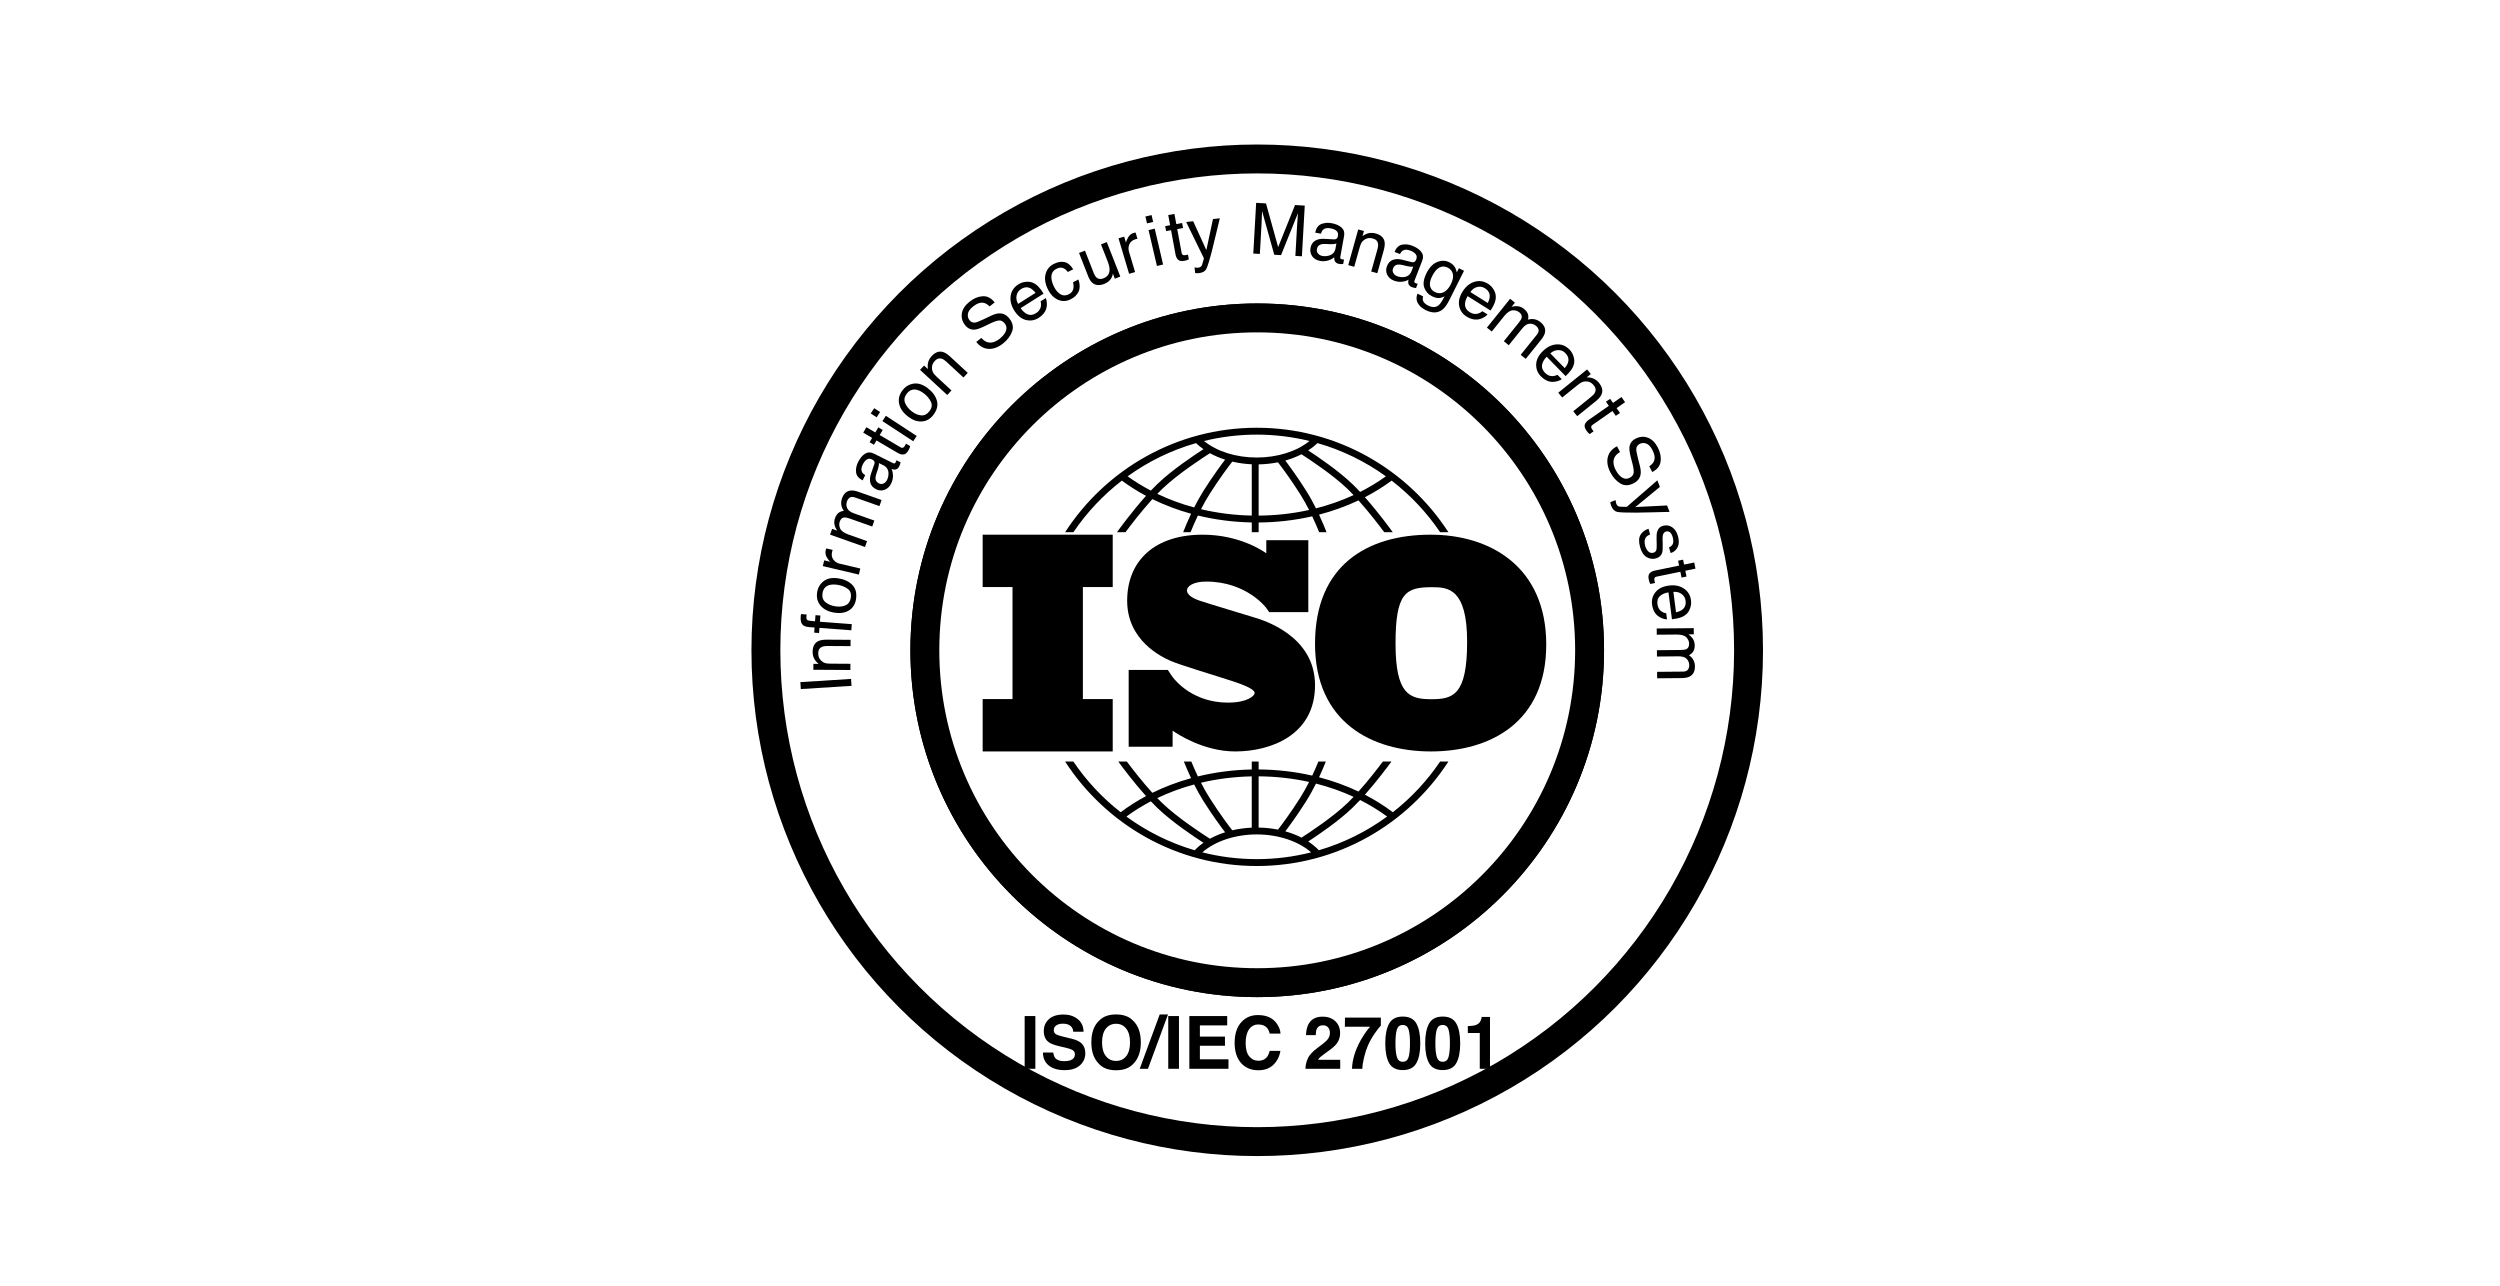 <?xml version="1.0" encoding="UTF-8"?>
<svg xmlns="http://www.w3.org/2000/svg" width="173" height="89" viewBox="0 0 173 89" fill="none">
  <circle cx="87" cy="45" r="34" stroke="black" stroke-width="2"></circle>
  <circle cx="87" cy="45" r="23.25" stroke="black" stroke-width="1.5"></circle>
  <path d="M77 40.624V37H68V40.624H70.065V48.376H68V52H77V48.376H74.935V40.624H77Z" fill="black"></path>
  <path d="M86.794 42.728C86.256 42.563 83.488 41.729 83.008 41.564C82.529 41.399 82.138 41.162 82.138 40.863C82.138 40.565 82.578 40.245 83.468 40.245C86.275 40.245 87.624 42.069 87.624 42.069C87.624 42.069 87.776 42.282 87.827 42.358H90.535V37.383H87.628V38.288C87.406 38.127 85.766 37 83.224 37C79.868 37 78 38.834 78 41.574C78 44.315 80.357 45.448 81.013 45.736C81.668 46.025 84.231 46.787 85.327 47.148C86.422 47.508 86.823 47.766 86.823 47.951C86.823 48.137 86.344 48.621 84.974 48.621C82.589 48.621 81.361 47.139 81.145 46.852V46.85C81.076 46.754 80.996 46.639 80.969 46.596C80.937 46.546 80.864 46.435 80.813 46.359H78.104V51.672H81.145V50.562C81.499 50.81 83.31 52 85.483 52C87.909 52 91 50.887 91 47.416C91 43.944 87.332 42.893 86.794 42.728Z" fill="black"></path>
  <path d="M99 37C94.605 37 91 39.124 91 44.547C91 49.969 94.913 52 99.019 52C103.125 52 107 49.988 107 44.603C107 39.218 103.125 37 99 37ZM99.039 48.385C97.535 48.385 96.571 48.05 96.571 44.528C96.571 41.006 97.284 40.634 99.096 40.634C100.195 40.634 101.525 40.708 101.525 44.416C101.525 48.124 100.542 48.385 99.039 48.385Z" fill="black"></path>
  <path d="M74.279 36.828C75.201 35.467 76.335 34.26 77.634 33.258C78.159 33.647 78.718 33.999 79.305 34.313C78.322 35.41 77.44 36.625 77.294 36.828H77.884C78.239 36.351 78.972 35.39 79.744 34.538C80.589 34.953 81.487 35.293 82.423 35.552C82.174 36.081 81.986 36.543 81.875 36.828H82.388C82.506 36.535 82.678 36.126 82.894 35.674C84.089 35.966 85.341 36.129 86.622 36.154V36.828H87.098V36.157C88.369 36.147 89.614 36.002 90.805 35.73C91.008 36.16 91.171 36.547 91.284 36.828H91.797C91.691 36.555 91.513 36.117 91.278 35.614C92.231 35.366 93.146 35.035 94.008 34.627C94.751 35.456 95.446 36.367 95.788 36.828H96.378C96.237 36.631 95.401 35.479 94.451 34.407C95.104 34.07 95.723 33.686 96.302 33.258C97.602 34.26 98.735 35.467 99.657 36.828H100.23C97.414 32.482 92.521 29.6 86.968 29.6C81.415 29.6 76.522 32.482 73.706 36.828H74.279ZM82.636 35.116C81.745 34.876 80.89 34.56 80.084 34.174C80.194 34.06 80.303 33.95 80.411 33.846C81.515 32.782 83.33 31.613 83.728 31.362C84.051 31.539 84.403 31.689 84.778 31.808C84.487 32.19 83.915 32.964 83.293 33.947C83.051 34.33 82.83 34.732 82.636 35.116ZM86.622 35.678C85.416 35.654 84.237 35.504 83.11 35.236C83.286 34.892 83.483 34.537 83.695 34.202C84.412 33.07 85.059 32.22 85.275 31.943C85.704 32.044 86.156 32.108 86.622 32.129V35.678ZM87.098 35.68V32.135C87.557 32.127 88.006 32.078 88.435 31.992C88.682 32.31 89.298 33.13 89.977 34.202C90.201 34.555 90.407 34.929 90.59 35.29C89.467 35.539 88.295 35.672 87.098 35.68ZM91.067 35.178C90.866 34.775 90.635 34.35 90.379 33.947C89.789 33.015 89.245 32.27 88.942 31.87C89.34 31.758 89.716 31.612 90.062 31.436C90.621 31.794 92.243 32.864 93.261 33.846C93.396 33.976 93.533 34.115 93.67 34.26C92.847 34.64 91.975 34.947 91.067 35.178ZM95.903 32.961C95.345 33.364 94.748 33.725 94.12 34.042C93.944 33.854 93.767 33.672 93.591 33.503C92.639 32.585 91.221 31.621 90.526 31.169C90.763 31.016 90.978 30.847 91.171 30.663C92.89 31.154 94.487 31.94 95.903 32.961ZM86.968 30.076C88.225 30.076 89.447 30.23 90.617 30.517C89.729 31.238 88.399 31.661 86.968 31.661C85.531 31.661 84.204 31.239 83.317 30.517C84.488 30.23 85.71 30.076 86.968 30.076ZM82.765 30.663C82.922 30.813 83.093 30.953 83.279 31.083C82.65 31.488 81.099 32.521 80.081 33.503C79.934 33.645 79.786 33.795 79.639 33.951C79.076 33.656 78.538 33.325 78.033 32.961C79.449 31.94 81.046 31.154 82.765 30.663Z" fill="black"></path>
  <path d="M99.657 52.7C98.755 54.033 97.65 55.217 96.385 56.206C95.782 55.753 95.135 55.348 94.451 54.994C95.275 54.065 96.014 53.075 96.287 52.7H95.694C95.328 53.188 94.689 54.016 94.008 54.775C93.147 54.366 92.232 54.035 91.278 53.787C91.48 53.356 91.639 52.973 91.747 52.7H91.233C91.124 52.966 90.979 53.304 90.805 53.672C89.615 53.4 88.37 53.255 87.097 53.246V52.7H86.621V53.248C85.339 53.273 84.088 53.437 82.893 53.728C82.707 53.338 82.553 52.98 82.439 52.7H81.924C82.038 52.986 82.207 53.393 82.423 53.85C81.486 54.109 80.588 54.448 79.743 54.863C79.033 54.081 78.358 53.207 77.978 52.7H77.385C77.667 53.087 78.447 54.133 79.305 55.089C78.687 55.42 78.1 55.793 77.551 56.206C76.285 55.217 75.18 54.032 74.278 52.7H73.706C76.522 57.046 81.415 59.928 86.968 59.928C92.521 59.928 97.413 57.046 100.229 52.7L99.657 52.7ZM91.067 54.224C91.975 54.455 92.847 54.762 93.67 55.142C93.533 55.286 93.396 55.426 93.261 55.557C92.246 56.535 90.629 57.602 90.066 57.963C89.72 57.787 89.344 57.641 88.944 57.529C89.247 57.128 89.79 56.385 90.379 55.455C90.634 55.052 90.866 54.627 91.067 54.224ZM87.097 53.722C88.295 53.731 89.468 53.863 90.59 54.111C90.406 54.473 90.2 54.847 89.977 55.2C89.299 56.271 88.683 57.09 88.436 57.409C88.007 57.324 87.558 57.276 87.097 57.268V53.722H87.097ZM86.621 53.725V57.273C86.154 57.294 85.702 57.357 85.272 57.457C85.055 57.178 84.411 56.331 83.695 55.2C83.482 54.865 83.285 54.51 83.109 54.165C84.235 53.898 85.414 53.749 86.621 53.725ZM82.635 54.286C82.829 54.671 83.05 55.073 83.292 55.455C83.914 56.437 84.485 57.212 84.777 57.594C84.401 57.712 84.049 57.863 83.727 58.041C83.327 57.788 81.514 56.62 80.411 55.557C80.303 55.452 80.193 55.342 80.084 55.228C80.889 54.842 81.744 54.526 82.635 54.286ZM77.946 56.505C78.477 56.115 79.043 55.763 79.638 55.451C79.785 55.607 79.933 55.758 80.08 55.899C81.099 56.881 82.648 57.914 83.278 58.319C83.054 58.476 82.849 58.649 82.668 58.837C80.95 58.333 79.357 57.537 77.946 56.505ZM86.968 59.452C85.669 59.452 84.408 59.289 83.203 58.983C84.083 58.21 85.48 57.742 86.968 57.742C88.454 57.742 89.852 58.211 90.731 58.983C89.527 59.289 88.266 59.452 86.968 59.452ZM91.267 58.837C91.052 58.614 90.805 58.411 90.529 58.231C91.225 57.778 92.64 56.816 93.591 55.899C93.766 55.73 93.944 55.548 94.119 55.36C94.78 55.694 95.406 56.076 95.989 56.505C94.578 57.537 92.985 58.333 91.267 58.837Z" fill="black"></path>
  <path d="M87 22C99.703 22 110 32.297 110 45C110 57.703 99.703 68 87 68C74.297 68 64 57.703 64 45C64 32.297 74.297 22 87 22Z" stroke="black" stroke-width="2"></path>
  <path d="M55.416 47.683L55.386 47.203L58.894 46.981L58.924 47.461L55.416 47.683Z" fill="black"></path>
  <path d="M56.284 46.348L56.287 45.939L56.65 45.941C56.501 45.819 56.394 45.69 56.33 45.554C56.265 45.418 56.233 45.267 56.234 45.101C56.237 44.738 56.365 44.493 56.62 44.367C56.759 44.298 56.958 44.264 57.216 44.265L58.86 44.276L58.857 44.713L57.242 44.703C57.086 44.702 56.959 44.725 56.863 44.77C56.703 44.846 56.623 44.984 56.622 45.185C56.621 45.287 56.631 45.371 56.651 45.437C56.685 45.555 56.755 45.659 56.86 45.749C56.944 45.821 57.031 45.869 57.122 45.892C57.211 45.913 57.34 45.924 57.507 45.925L58.849 45.934L58.846 46.364L56.284 46.348Z" fill="black"></path>
  <path d="M55.967 43.394C55.789 43.374 55.661 43.333 55.583 43.271C55.444 43.16 55.385 42.961 55.407 42.675C55.409 42.648 55.412 42.62 55.416 42.592C55.419 42.563 55.424 42.531 55.43 42.494L55.821 42.524C55.815 42.568 55.811 42.601 55.809 42.621C55.806 42.64 55.804 42.658 55.803 42.676C55.793 42.806 55.821 42.887 55.888 42.917C55.953 42.948 56.123 42.974 56.4 42.995L56.432 42.57L56.771 42.596L56.739 43.025L58.943 43.191L58.911 43.616L56.706 43.45L56.68 43.805L56.341 43.779L56.368 43.424L55.967 43.394Z" fill="black"></path>
  <path d="M58.876 41.36C58.918 41.078 58.841 40.869 58.643 40.733C58.444 40.595 58.214 40.507 57.952 40.468C57.715 40.433 57.517 40.442 57.358 40.495C57.106 40.581 56.959 40.77 56.915 41.063C56.876 41.324 56.948 41.528 57.129 41.676C57.31 41.824 57.541 41.919 57.822 41.96C58.091 42.001 58.325 41.975 58.523 41.883C58.72 41.792 58.838 41.618 58.876 41.36ZM56.545 40.996C56.594 40.669 56.744 40.41 56.995 40.217C57.247 40.023 57.584 39.958 58.007 40.021C58.415 40.082 58.738 40.232 58.975 40.47C59.212 40.709 59.299 41.037 59.237 41.455C59.185 41.804 59.026 42.063 58.761 42.233C58.493 42.403 58.161 42.459 57.764 42.399C57.338 42.336 57.014 42.177 56.794 41.923C56.574 41.67 56.491 41.361 56.545 40.996Z" fill="black"></path>
  <path d="M56.939 39.174L57.033 38.776L57.463 38.877C57.387 38.825 57.304 38.721 57.215 38.565C57.124 38.41 57.098 38.248 57.137 38.082C57.139 38.075 57.143 38.062 57.148 38.043C57.154 38.025 57.165 37.994 57.18 37.95L57.623 38.054C57.612 38.078 57.604 38.101 57.597 38.122C57.591 38.142 57.585 38.164 57.579 38.189C57.529 38.4 57.559 38.578 57.669 38.724C57.778 38.869 57.92 38.962 58.097 39.004L59.532 39.342L59.433 39.761L56.939 39.174Z" fill="black"></path>
  <path d="M57.441 36.997L57.583 36.596L57.926 36.717C57.841 36.579 57.785 36.461 57.759 36.364C57.715 36.197 57.722 36.029 57.782 35.859C57.851 35.667 57.953 35.529 58.089 35.445C58.166 35.398 58.267 35.366 58.392 35.349C58.294 35.213 58.236 35.073 58.218 34.93C58.198 34.785 58.215 34.637 58.268 34.486C58.383 34.161 58.579 33.981 58.855 33.947C59.004 33.928 59.185 33.957 59.398 34.032L61.006 34.601L60.857 35.023L59.179 34.429C59.018 34.373 58.893 34.374 58.804 34.434C58.716 34.492 58.651 34.58 58.61 34.695C58.554 34.855 58.559 35.011 58.625 35.165C58.691 35.317 58.849 35.437 59.099 35.525L60.504 36.022L60.358 36.435L58.781 35.877C58.617 35.819 58.491 35.797 58.402 35.809C58.267 35.831 58.17 35.926 58.111 36.094C58.056 36.248 58.066 36.409 58.14 36.577C58.215 36.744 58.408 36.882 58.719 36.992L60 37.446L59.857 37.852L57.441 36.997Z" fill="black"></path>
  <path d="M60.817 33.448C60.928 33.504 61.036 33.507 61.141 33.458C61.246 33.408 61.326 33.328 61.381 33.216C61.449 33.081 61.483 32.934 61.483 32.775C61.486 32.509 61.368 32.317 61.131 32.199L60.821 32.045C60.827 32.107 60.822 32.18 60.805 32.264C60.788 32.348 60.766 32.428 60.739 32.504L60.653 32.752C60.602 32.901 60.579 33.021 60.584 33.111C60.592 33.263 60.67 33.375 60.817 33.448ZM60.502 32.126C60.535 32.032 60.527 31.954 60.479 31.893C60.453 31.859 60.408 31.826 60.344 31.794C60.213 31.729 60.094 31.728 59.989 31.793C59.883 31.856 59.786 31.975 59.7 32.149C59.599 32.35 59.583 32.52 59.649 32.659C59.686 32.736 59.76 32.811 59.871 32.884L59.692 33.244C59.413 33.096 59.262 32.907 59.239 32.676C59.216 32.444 59.262 32.211 59.378 31.979C59.513 31.709 59.673 31.515 59.86 31.398C60.046 31.282 60.247 31.278 60.465 31.386L61.786 32.044C61.826 32.064 61.862 32.072 61.894 32.069C61.927 32.063 61.956 32.035 61.983 31.982C61.991 31.965 62 31.945 62.009 31.923C62.017 31.9 62.025 31.875 62.033 31.849L62.318 31.991C62.305 32.059 62.293 32.11 62.282 32.144C62.27 32.177 62.251 32.221 62.224 32.276C62.158 32.408 62.063 32.481 61.939 32.494C61.873 32.501 61.791 32.488 61.694 32.455C61.757 32.585 61.79 32.742 61.793 32.927C61.795 33.111 61.752 33.292 61.664 33.469C61.558 33.682 61.407 33.824 61.211 33.896C61.014 33.966 60.819 33.952 60.625 33.855C60.412 33.749 60.28 33.601 60.229 33.41C60.178 33.219 60.193 33.009 60.273 32.779L60.502 32.126Z" fill="black"></path>
  <path d="M59.735 29.939L59.955 29.564L60.572 29.927L60.779 29.574L61.083 29.752L60.875 30.105L62.317 30.953C62.394 30.998 62.461 31.002 62.517 30.965C62.55 30.945 62.586 30.902 62.625 30.834C62.636 30.817 62.647 30.797 62.659 30.777C62.67 30.755 62.682 30.73 62.695 30.701L62.988 30.873C62.975 30.923 62.958 30.973 62.936 31.023C62.915 31.072 62.889 31.123 62.857 31.176C62.755 31.349 62.642 31.441 62.518 31.451C62.392 31.461 62.258 31.424 62.117 31.34L60.654 30.48L60.478 30.779L60.175 30.601L60.351 30.302L59.735 29.939Z" fill="black"></path>
  <path d="M61.061 29.14L61.301 28.773L63.435 30.169L63.196 30.535L61.061 29.14ZM60.254 28.612L60.494 28.246L60.902 28.513L60.663 28.879L60.254 28.612Z" fill="black"></path>
  <path d="M64.316 28.456C64.489 28.229 64.522 28.009 64.415 27.794C64.307 27.578 64.148 27.389 63.938 27.229C63.748 27.084 63.57 26.996 63.404 26.966C63.143 26.919 62.922 27.013 62.742 27.249C62.583 27.459 62.546 27.672 62.633 27.889C62.721 28.106 62.877 28.3 63.103 28.473C63.32 28.638 63.537 28.728 63.754 28.744C63.971 28.759 64.158 28.663 64.316 28.456ZM62.451 27.012C62.651 26.749 62.908 26.594 63.221 26.547C63.535 26.499 63.861 26.605 64.201 26.864C64.53 27.114 64.74 27.401 64.832 27.725C64.925 28.048 64.843 28.378 64.586 28.714C64.372 28.994 64.108 29.144 63.793 29.165C63.477 29.185 63.16 29.073 62.84 28.829C62.498 28.567 62.291 28.273 62.221 27.944C62.151 27.616 62.227 27.305 62.451 27.012Z" fill="black"></path>
  <path d="M63.668 25.595L63.946 25.295L64.213 25.542C64.185 25.351 64.193 25.184 64.237 25.04C64.281 24.896 64.36 24.763 64.472 24.641C64.719 24.374 64.979 24.28 65.252 24.358C65.402 24.401 65.571 24.51 65.761 24.686L66.968 25.802L66.67 26.123L65.485 25.027C65.37 24.921 65.262 24.852 65.16 24.821C64.991 24.769 64.838 24.817 64.702 24.964C64.632 25.039 64.583 25.108 64.554 25.17C64.5 25.28 64.481 25.404 64.497 25.541C64.511 25.651 64.543 25.745 64.595 25.823C64.646 25.899 64.734 25.994 64.856 26.108L65.842 27.019L65.549 27.335L63.668 25.595Z" fill="black"></path>
  <path d="M67.908 23.383C68.041 23.532 68.178 23.63 68.32 23.676C68.589 23.76 68.879 23.678 69.192 23.43C69.332 23.319 69.443 23.198 69.526 23.066C69.687 22.812 69.688 22.585 69.529 22.386C69.41 22.236 69.278 22.166 69.134 22.177C68.99 22.19 68.798 22.253 68.559 22.368L68.119 22.58C67.832 22.718 67.612 22.795 67.458 22.809C67.192 22.833 66.968 22.731 66.786 22.502C66.59 22.255 66.514 21.984 66.559 21.689C66.604 21.395 66.784 21.123 67.097 20.874C67.386 20.645 67.686 20.52 67.998 20.5C68.311 20.478 68.588 20.62 68.831 20.926L68.481 21.205C68.345 21.072 68.216 20.991 68.092 20.961C67.864 20.907 67.614 20.989 67.342 21.205C67.122 21.38 67.001 21.552 66.978 21.72C66.955 21.889 66.992 22.035 67.09 22.157C67.197 22.292 67.331 22.346 67.493 22.319C67.599 22.301 67.805 22.218 68.113 22.072L68.569 21.853C68.788 21.748 68.978 21.692 69.138 21.685C69.415 21.675 69.651 21.792 69.845 22.037C70.087 22.342 70.149 22.648 70.031 22.956C69.914 23.262 69.709 23.532 69.415 23.765C69.073 24.037 68.736 24.163 68.403 24.142C68.072 24.122 67.79 23.962 67.558 23.662L67.908 23.383Z" fill="black"></path>
  <path d="M70.472 19.677C70.626 19.579 70.798 19.521 70.988 19.503C71.177 19.483 71.346 19.506 71.494 19.573C71.636 19.636 71.765 19.733 71.882 19.863C71.966 19.949 72.078 20.101 72.216 20.32L70.629 21.324C70.775 21.54 70.939 21.683 71.12 21.755C71.301 21.826 71.493 21.797 71.697 21.668C71.886 21.548 71.998 21.389 72.032 21.192C72.051 21.078 72.043 20.965 72.01 20.852L72.368 20.626C72.408 20.711 72.433 20.82 72.441 20.953C72.45 21.083 72.441 21.2 72.415 21.304C72.372 21.482 72.282 21.641 72.142 21.782C72.069 21.859 71.976 21.933 71.866 22.003C71.596 22.173 71.306 22.22 70.995 22.143C70.683 22.065 70.415 21.85 70.192 21.497C69.972 21.149 69.887 20.807 69.938 20.471C69.99 20.134 70.168 19.869 70.472 19.677ZM71.659 20.267C71.544 20.119 71.43 20.015 71.317 19.954C71.106 19.843 70.884 19.86 70.651 20.008C70.484 20.114 70.382 20.263 70.346 20.456C70.308 20.648 70.345 20.839 70.456 21.029L71.659 20.267Z" fill="black"></path>
  <path d="M72.927 18.262C73.184 18.132 73.425 18.089 73.65 18.133C73.875 18.176 74.082 18.342 74.269 18.632L73.895 18.821C73.801 18.691 73.69 18.601 73.562 18.549C73.434 18.496 73.28 18.515 73.1 18.606C72.856 18.729 72.741 18.937 72.756 19.23C72.766 19.419 72.829 19.628 72.944 19.856C73.06 20.085 73.206 20.254 73.382 20.361C73.557 20.469 73.749 20.471 73.957 20.366C74.117 20.285 74.218 20.173 74.262 20.029C74.306 19.884 74.303 19.717 74.253 19.53L74.627 19.341C74.738 19.666 74.743 19.942 74.643 20.169C74.543 20.395 74.36 20.575 74.093 20.709C73.794 20.86 73.501 20.872 73.213 20.744C72.924 20.615 72.697 20.386 72.532 20.059C72.329 19.657 72.269 19.296 72.351 18.974C72.433 18.652 72.625 18.414 72.927 18.262Z" fill="black"></path>
  <path d="M75.079 17.344L75.7 18.928C75.748 19.049 75.806 19.141 75.875 19.203C76.002 19.318 76.163 19.337 76.357 19.261C76.637 19.151 76.778 18.952 76.781 18.663C76.783 18.508 76.739 18.314 76.648 18.081L76.188 16.909L76.589 16.752L77.525 19.137L77.146 19.286L77.012 18.932C76.996 19.043 76.961 19.145 76.909 19.238C76.804 19.422 76.643 19.558 76.425 19.643C76.085 19.776 75.809 19.754 75.596 19.575C75.482 19.479 75.385 19.33 75.305 19.126L74.669 17.505L75.079 17.344Z" fill="black"></path>
  <path d="M77.401 16.492L77.793 16.375L77.92 16.799C77.927 16.707 77.976 16.583 78.066 16.428C78.156 16.271 78.283 16.169 78.446 16.12C78.454 16.118 78.467 16.114 78.486 16.111C78.505 16.107 78.537 16.1 78.583 16.092L78.713 16.527C78.687 16.53 78.663 16.534 78.641 16.539C78.621 16.543 78.599 16.549 78.574 16.556C78.366 16.618 78.227 16.733 78.155 16.901C78.083 17.067 78.073 17.238 78.125 17.412L78.547 18.824L78.134 18.947L77.401 16.492Z" fill="black"></path>
  <path d="M79.481 15.922L79.907 15.822L80.486 18.306L80.059 18.406L79.481 15.922ZM79.262 14.983L79.688 14.883L79.799 15.359L79.373 15.458L79.262 14.983Z" fill="black"></path>
  <path d="M80.842 14.881L81.27 14.802L81.4 15.505L81.803 15.431L81.867 15.777L81.464 15.851L81.768 17.495C81.784 17.583 81.825 17.637 81.89 17.655C81.926 17.666 81.983 17.665 82.06 17.651C82.08 17.647 82.102 17.643 82.126 17.639C82.149 17.633 82.176 17.625 82.207 17.616L82.268 17.95C82.222 17.974 82.173 17.993 82.121 18.009C82.07 18.025 82.014 18.039 81.953 18.05C81.756 18.087 81.612 18.061 81.523 17.974C81.434 17.885 81.374 17.76 81.344 17.598L81.036 15.93L80.695 15.993L80.631 15.647L80.972 15.584L80.842 14.881Z" fill="black"></path>
  <path d="M83.938 15.159L84.411 15.107C84.369 15.277 84.276 15.664 84.132 16.269C84.025 16.724 83.934 17.095 83.86 17.382C83.684 18.059 83.553 18.475 83.467 18.629C83.382 18.782 83.215 18.873 82.968 18.9C82.907 18.907 82.86 18.91 82.827 18.908C82.794 18.907 82.754 18.903 82.705 18.895L82.662 18.505C82.739 18.518 82.794 18.524 82.828 18.526C82.862 18.527 82.891 18.526 82.917 18.523C82.996 18.514 83.052 18.494 83.086 18.463C83.121 18.434 83.149 18.399 83.171 18.358C83.177 18.344 83.198 18.276 83.235 18.154C83.271 18.031 83.297 17.94 83.313 17.88L82.083 15.363L82.568 15.309L83.479 17.308L83.938 15.159Z" fill="black"></path>
  <path d="M86.926 14.037L87.607 14.076L88.448 17.099L89.616 14.189L90.289 14.227L90.092 17.736L89.64 17.71L89.757 15.639C89.761 15.568 89.769 15.449 89.782 15.284C89.794 15.118 89.806 14.941 89.817 14.751L88.649 17.655L88.178 17.628L87.337 14.612L87.331 14.719C87.326 14.805 87.32 14.937 87.314 15.114C87.308 15.289 87.303 15.418 87.299 15.501L87.182 17.572L86.728 17.547L86.926 14.037Z" fill="black"></path>
  <path d="M91.13 17.236C91.108 17.358 91.136 17.463 91.212 17.549C91.289 17.636 91.389 17.691 91.511 17.713C91.66 17.74 91.811 17.731 91.963 17.687C92.219 17.615 92.371 17.449 92.418 17.188L92.479 16.847C92.421 16.87 92.35 16.886 92.264 16.893C92.179 16.9 92.096 16.902 92.016 16.897L91.753 16.884C91.596 16.876 91.474 16.888 91.389 16.918C91.246 16.968 91.159 17.074 91.13 17.236ZM92.311 16.564C92.411 16.569 92.484 16.54 92.529 16.476C92.555 16.442 92.574 16.39 92.587 16.319C92.612 16.175 92.58 16.061 92.488 15.978C92.397 15.893 92.257 15.834 92.065 15.8C91.844 15.76 91.676 15.791 91.562 15.894C91.498 15.95 91.447 16.042 91.408 16.17L91.012 16.098C91.076 15.789 91.215 15.591 91.43 15.505C91.647 15.418 91.883 15.397 92.139 15.443C92.436 15.497 92.666 15.597 92.831 15.743C92.995 15.889 93.055 16.082 93.012 16.32L92.75 17.773C92.742 17.817 92.744 17.854 92.757 17.884C92.771 17.914 92.807 17.934 92.865 17.945C92.884 17.948 92.905 17.951 92.929 17.954C92.953 17.955 92.979 17.955 93.006 17.956L92.95 18.269C92.88 18.276 92.828 18.278 92.793 18.277C92.757 18.275 92.71 18.269 92.65 18.258C92.504 18.232 92.408 18.161 92.36 18.046C92.336 17.985 92.325 17.902 92.329 17.799C92.223 17.897 92.081 17.973 91.904 18.027C91.728 18.081 91.542 18.09 91.347 18.055C91.113 18.013 90.935 17.908 90.811 17.74C90.689 17.57 90.647 17.379 90.686 17.165C90.728 16.931 90.834 16.763 91.003 16.661C91.172 16.558 91.378 16.514 91.62 16.527L92.311 16.564Z" fill="black"></path>
  <path d="M93.989 15.878L94.383 15.988L94.285 16.338C94.442 16.227 94.594 16.158 94.743 16.131C94.891 16.105 95.045 16.114 95.204 16.158C95.555 16.256 95.757 16.445 95.812 16.723C95.842 16.876 95.822 17.076 95.753 17.325L95.31 18.908L94.888 18.79L95.323 17.235C95.365 17.085 95.377 16.957 95.358 16.852C95.328 16.678 95.215 16.564 95.022 16.51C94.924 16.482 94.84 16.47 94.772 16.472C94.648 16.474 94.53 16.514 94.415 16.591C94.323 16.653 94.254 16.725 94.208 16.807C94.164 16.887 94.12 17.008 94.075 17.169L93.713 18.462L93.299 18.346L93.989 15.878Z" fill="black"></path>
  <path d="M96.4 18.573C96.355 18.689 96.362 18.797 96.421 18.896C96.48 18.996 96.567 19.069 96.683 19.113C96.825 19.168 96.974 19.189 97.132 19.174C97.397 19.152 97.577 19.018 97.673 18.771L97.798 18.447C97.737 18.46 97.664 18.461 97.579 18.452C97.493 18.443 97.412 18.428 97.334 18.408L97.078 18.345C96.925 18.308 96.804 18.296 96.715 18.31C96.564 18.332 96.46 18.419 96.4 18.573ZM97.688 18.137C97.784 18.161 97.861 18.147 97.918 18.093C97.949 18.064 97.978 18.017 98.004 17.95C98.057 17.813 98.046 17.695 97.972 17.596C97.899 17.496 97.772 17.411 97.591 17.341C97.381 17.259 97.211 17.258 97.079 17.337C97.006 17.381 96.938 17.461 96.875 17.579L96.5 17.434C96.622 17.142 96.796 16.974 97.024 16.931C97.253 16.886 97.489 16.911 97.731 17.005C98.012 17.114 98.22 17.256 98.354 17.431C98.486 17.605 98.509 17.806 98.421 18.032L97.888 19.408C97.872 19.45 97.867 19.487 97.874 19.518C97.882 19.55 97.913 19.577 97.968 19.599C97.986 19.605 98.006 19.613 98.029 19.62C98.053 19.625 98.078 19.631 98.105 19.636L97.99 19.933C97.921 19.927 97.869 19.919 97.834 19.911C97.8 19.903 97.754 19.888 97.698 19.866C97.559 19.812 97.478 19.724 97.454 19.602C97.441 19.537 97.447 19.455 97.47 19.354C97.347 19.43 97.193 19.477 97.01 19.497C96.826 19.516 96.642 19.49 96.457 19.419C96.236 19.333 96.08 19.195 95.991 19.007C95.903 18.817 95.899 18.621 95.977 18.419C96.063 18.198 96.199 18.052 96.385 17.984C96.57 17.916 96.781 17.911 97.016 17.97L97.688 18.137Z" fill="black"></path>
  <path d="M100.294 18.15C100.474 18.241 100.608 18.363 100.698 18.519C100.745 18.606 100.783 18.716 100.81 18.849L100.955 18.56L101.31 18.739L100.264 20.821C100.118 21.112 99.96 21.32 99.79 21.445C99.474 21.675 99.094 21.679 98.651 21.456C98.405 21.333 98.225 21.173 98.113 20.977C98 20.783 97.993 20.563 98.091 20.318L98.482 20.515C98.449 20.627 98.446 20.724 98.474 20.808C98.518 20.937 98.633 21.049 98.82 21.142C99.115 21.291 99.36 21.284 99.556 21.121C99.672 21.026 99.807 20.82 99.961 20.503C99.825 20.581 99.689 20.621 99.552 20.624C99.415 20.626 99.257 20.583 99.079 20.493C98.831 20.369 98.658 20.172 98.559 19.903C98.463 19.633 98.516 19.295 98.721 18.889C98.913 18.505 99.157 18.253 99.452 18.131C99.748 18.011 100.029 18.017 100.294 18.15ZM100.396 19.674C100.538 19.391 100.585 19.151 100.537 18.956C100.489 18.76 100.375 18.617 100.194 18.526C99.923 18.39 99.674 18.423 99.447 18.627C99.326 18.736 99.21 18.9 99.1 19.119C98.97 19.377 98.924 19.6 98.96 19.788C98.998 19.975 99.105 20.113 99.282 20.202C99.558 20.341 99.816 20.314 100.054 20.121C100.187 20.011 100.301 19.862 100.396 19.674Z" fill="black"></path>
  <path d="M102.976 19.641C103.13 19.738 103.257 19.868 103.356 20.031C103.455 20.194 103.507 20.356 103.51 20.518C103.514 20.674 103.483 20.832 103.416 20.993C103.374 21.107 103.285 21.273 103.148 21.491L101.557 20.492C101.426 20.717 101.366 20.927 101.38 21.121C101.394 21.315 101.503 21.476 101.707 21.604C101.897 21.723 102.089 21.756 102.281 21.702C102.392 21.669 102.491 21.614 102.578 21.535L102.936 21.76C102.877 21.834 102.789 21.903 102.673 21.968C102.56 22.032 102.45 22.074 102.345 22.095C102.166 22.133 101.983 22.12 101.796 22.055C101.695 22.022 101.589 21.97 101.478 21.901C101.208 21.731 101.04 21.489 100.976 21.175C100.912 20.86 100.991 20.526 101.213 20.172C101.432 19.823 101.704 19.6 102.03 19.501C102.356 19.402 102.671 19.449 102.976 19.641ZM102.955 20.966C103.039 20.799 103.084 20.651 103.089 20.523C103.1 20.284 102.988 20.092 102.754 19.945C102.587 19.84 102.408 19.812 102.218 19.863C102.029 19.911 101.873 20.027 101.749 20.209L102.955 20.966Z" fill="black"></path>
  <path d="M104.5 20.677L104.832 20.944L104.604 21.227C104.763 21.193 104.892 21.179 104.993 21.186C105.165 21.2 105.321 21.263 105.461 21.375C105.62 21.503 105.717 21.646 105.751 21.802C105.769 21.891 105.766 21.997 105.741 22.119C105.901 22.073 106.053 22.064 106.194 22.094C106.337 22.123 106.471 22.188 106.596 22.289C106.865 22.505 106.97 22.748 106.911 23.02C106.879 23.167 106.792 23.328 106.65 23.505L105.581 24.834L105.232 24.554L106.348 23.166C106.455 23.034 106.495 22.915 106.468 22.811C106.442 22.709 106.381 22.619 106.285 22.542C106.154 22.436 106.004 22.389 105.838 22.4C105.672 22.412 105.507 22.521 105.341 22.728L104.406 23.889L104.065 23.615L105.113 22.312C105.222 22.176 105.286 22.064 105.303 21.976C105.327 21.842 105.27 21.719 105.131 21.607C105.004 21.505 104.849 21.461 104.665 21.476C104.483 21.491 104.289 21.627 104.082 21.884L103.23 22.943L102.894 22.673L104.5 20.677Z" fill="black"></path>
  <path d="M108.609 24.189C108.736 24.319 108.828 24.475 108.886 24.657C108.944 24.838 108.956 25.008 108.922 25.167C108.89 25.319 108.822 25.465 108.719 25.606C108.652 25.707 108.526 25.848 108.341 26.028L107.029 24.684C106.849 24.872 106.742 25.061 106.709 25.254C106.678 25.445 106.746 25.627 106.915 25.8C107.072 25.96 107.25 26.037 107.45 26.029C107.565 26.024 107.674 25.993 107.777 25.937L108.073 26.24C107.998 26.297 107.897 26.344 107.769 26.38C107.643 26.416 107.527 26.431 107.42 26.427C107.237 26.422 107.062 26.366 106.896 26.26C106.805 26.203 106.714 26.128 106.622 26.035C106.4 25.806 106.293 25.532 106.304 25.212C106.316 24.891 106.471 24.584 106.77 24.292C107.064 24.005 107.381 23.851 107.721 23.831C108.061 23.812 108.357 23.931 108.609 24.189ZM108.277 25.472C108.398 25.329 108.477 25.196 108.512 25.072C108.578 24.843 108.514 24.63 108.322 24.432C108.183 24.291 108.016 24.222 107.82 24.227C107.625 24.23 107.445 24.306 107.282 24.454L108.277 25.472Z" fill="black"></path>
  <path d="M109.827 25.565L110.083 25.884L109.8 26.112C109.993 26.112 110.157 26.145 110.293 26.209C110.429 26.274 110.55 26.37 110.654 26.5C110.882 26.783 110.937 27.054 110.82 27.312C110.756 27.454 110.624 27.606 110.422 27.768L109.143 28.8L108.868 28.459L110.125 27.445C110.247 27.347 110.331 27.25 110.376 27.154C110.452 26.994 110.427 26.836 110.301 26.68C110.237 26.6 110.176 26.541 110.119 26.504C110.018 26.434 109.898 26.397 109.76 26.394C109.649 26.391 109.551 26.409 109.466 26.449C109.384 26.489 109.277 26.561 109.147 26.666L108.102 27.509L107.832 27.174L109.827 25.565Z" fill="black"></path>
  <path d="M112.206 27.474L112.455 27.831L111.869 28.24L112.103 28.576L111.814 28.777L111.58 28.441L110.208 29.398C110.135 29.449 110.103 29.508 110.113 29.575C110.118 29.612 110.142 29.663 110.187 29.727C110.199 29.744 110.212 29.762 110.225 29.782C110.24 29.801 110.258 29.822 110.279 29.847L110.001 30.041C109.96 30.009 109.922 29.972 109.886 29.931C109.851 29.892 109.815 29.846 109.78 29.795C109.665 29.631 109.629 29.489 109.671 29.372C109.715 29.254 109.805 29.148 109.939 29.054L111.331 28.084L111.133 27.799L111.421 27.598L111.62 27.883L112.206 27.474Z" fill="black"></path>
  <path d="M112.105 31.281C111.933 31.382 111.81 31.498 111.738 31.629C111.603 31.876 111.627 32.176 111.809 32.531C111.891 32.69 111.988 32.823 112.101 32.93C112.318 33.137 112.541 33.182 112.768 33.066C112.938 32.978 113.032 32.862 113.049 32.719C113.065 32.575 113.04 32.374 112.974 32.117L112.852 31.645C112.772 31.336 112.74 31.105 112.756 30.951C112.784 30.686 112.928 30.486 113.188 30.352C113.469 30.208 113.749 30.186 114.029 30.288C114.309 30.39 114.541 30.619 114.724 30.974C114.893 31.302 114.956 31.621 114.915 31.931C114.876 32.242 114.683 32.487 114.335 32.665L114.13 32.267C114.287 32.16 114.392 32.049 114.445 31.933C114.542 31.72 114.511 31.459 114.352 31.15C114.223 30.9 114.079 30.748 113.917 30.693C113.756 30.637 113.606 30.646 113.467 30.717C113.314 30.796 113.235 30.918 113.23 31.082C113.227 31.189 113.268 31.407 113.352 31.737L113.477 32.227C113.538 32.463 113.556 32.66 113.531 32.818C113.487 33.092 113.326 33.3 113.048 33.443C112.702 33.621 112.39 33.622 112.111 33.447C111.833 33.272 111.608 33.018 111.436 32.685C111.237 32.296 111.179 31.941 111.265 31.619C111.349 31.298 111.561 31.052 111.9 30.883L112.105 31.281Z" fill="black"></path>
  <path d="M115.361 34.978L115.533 35.422C115.358 35.425 114.96 35.435 114.339 35.452C113.872 35.465 113.49 35.473 113.193 35.475C112.493 35.479 112.058 35.46 111.887 35.417C111.717 35.373 111.586 35.236 111.496 35.004C111.474 34.947 111.46 34.902 111.452 34.869C111.445 34.838 111.439 34.798 111.433 34.748L111.799 34.606C111.807 34.684 111.815 34.739 111.822 34.772C111.83 34.805 111.838 34.833 111.848 34.857C111.876 34.931 111.91 34.981 111.949 35.005C111.986 35.032 112.028 35.05 112.072 35.06C112.087 35.063 112.159 35.066 112.287 35.069C112.414 35.073 112.509 35.075 112.571 35.075L114.687 33.238L114.863 33.693L113.166 35.088L115.361 34.978Z" fill="black"></path>
  <path d="M114.188 36.988C114.053 37.038 113.957 37.102 113.899 37.18C113.794 37.322 113.777 37.521 113.849 37.78C113.892 37.933 113.962 38.059 114.061 38.158C114.161 38.256 114.281 38.285 114.421 38.247C114.527 38.217 114.595 38.148 114.624 38.039C114.641 37.969 114.647 37.84 114.643 37.651L114.634 37.298C114.628 37.073 114.643 36.902 114.68 36.784C114.743 36.575 114.873 36.442 115.071 36.387C115.305 36.322 115.517 36.354 115.708 36.481C115.9 36.61 116.035 36.816 116.114 37.101C116.217 37.473 116.183 37.771 116.01 37.996C115.9 38.138 115.765 38.229 115.605 38.27L115.496 37.879C115.587 37.845 115.663 37.788 115.724 37.708C115.807 37.583 115.815 37.402 115.75 37.167C115.706 37.01 115.643 36.9 115.561 36.835C115.479 36.772 115.388 36.754 115.29 36.781C115.183 36.811 115.111 36.888 115.076 37.012C115.055 37.084 115.046 37.184 115.05 37.312L115.06 37.605C115.07 37.923 115.056 38.142 115.016 38.263C114.955 38.453 114.811 38.58 114.583 38.644C114.364 38.705 114.15 38.673 113.944 38.55C113.738 38.429 113.588 38.197 113.493 37.856C113.391 37.489 113.402 37.205 113.525 37.006C113.65 36.807 113.834 36.668 114.077 36.589L114.188 36.988Z" fill="black"></path>
  <path d="M117.239 38.926L117.326 39.352L116.625 39.496L116.707 39.897L116.363 39.967L116.281 39.566L114.642 39.902C114.555 39.92 114.502 39.962 114.485 40.027C114.474 40.063 114.477 40.12 114.492 40.196C114.497 40.217 114.501 40.239 114.506 40.262C114.512 40.285 114.52 40.312 114.53 40.343L114.197 40.411C114.173 40.365 114.152 40.316 114.135 40.264C114.118 40.214 114.104 40.159 114.091 40.098C114.051 39.901 114.074 39.757 114.159 39.666C114.246 39.575 114.37 39.513 114.531 39.48L116.193 39.14L116.124 38.8L116.468 38.729L116.538 39.069L117.239 38.926Z" fill="black"></path>
  <path d="M117.018 41.545C117.041 41.725 117.021 41.905 116.958 42.086C116.896 42.266 116.803 42.409 116.68 42.515C116.563 42.617 116.421 42.693 116.254 42.744C116.14 42.784 115.955 42.821 115.699 42.854L115.458 40.992C115.201 41.033 115.002 41.12 114.86 41.255C114.719 41.389 114.665 41.575 114.696 41.814C114.725 42.037 114.821 42.205 114.985 42.319C115.081 42.384 115.187 42.425 115.303 42.442L115.357 42.862C115.263 42.863 115.153 42.84 115.03 42.791C114.908 42.744 114.805 42.687 114.723 42.619C114.579 42.505 114.473 42.356 114.404 42.17C114.365 42.071 114.338 41.956 114.321 41.826C114.28 41.51 114.36 41.227 114.561 40.977C114.763 40.727 115.072 40.576 115.486 40.522C115.894 40.469 116.24 40.537 116.523 40.726C116.807 40.914 116.972 41.187 117.018 41.545ZM115.981 42.371C116.164 42.33 116.307 42.27 116.409 42.193C116.6 42.049 116.677 41.84 116.642 41.567C116.617 41.371 116.524 41.215 116.365 41.101C116.207 40.986 116.018 40.939 115.799 40.959L115.981 42.371Z" fill="black"></path>
  <path d="M117.206 43.468L117.21 43.894L116.847 43.897C116.974 43.998 117.066 44.09 117.124 44.172C117.223 44.313 117.273 44.474 117.275 44.654C117.277 44.858 117.228 45.023 117.128 45.148C117.072 45.219 116.988 45.283 116.877 45.342C117.015 45.436 117.117 45.548 117.184 45.676C117.252 45.805 117.287 45.95 117.288 46.111C117.291 46.456 117.169 46.691 116.921 46.818C116.788 46.886 116.608 46.921 116.381 46.923L114.676 46.939L114.671 46.491L116.451 46.475C116.622 46.474 116.739 46.429 116.802 46.343C116.865 46.258 116.896 46.154 116.895 46.031C116.893 45.862 116.835 45.716 116.721 45.595C116.607 45.474 116.417 45.416 116.152 45.418L114.662 45.432L114.658 44.994L116.33 44.978C116.504 44.977 116.631 44.955 116.71 44.913C116.829 44.846 116.888 44.724 116.886 44.545C116.885 44.382 116.82 44.235 116.693 44.102C116.566 43.971 116.337 43.907 116.007 43.91L114.648 43.922L114.644 43.491L117.206 43.468Z" fill="black"></path>
  <path d="M103.107 73.96H102.4V71.485H101.573V71.004C101.791 70.995 101.944 70.98 102.031 70.96C102.17 70.928 102.283 70.866 102.371 70.772C102.43 70.707 102.476 70.621 102.506 70.514C102.524 70.45 102.533 70.402 102.533 70.371H103.107V73.96Z" fill="black"></path>
  <path d="M99.835 74.05C99.387 74.05 99.073 73.89 98.892 73.57C98.713 73.249 98.623 72.793 98.623 72.201C98.623 71.608 98.713 71.151 98.892 70.829C99.073 70.507 99.387 70.346 99.835 70.346C100.282 70.346 100.596 70.507 100.777 70.829C100.957 71.151 101.046 71.608 101.046 72.201C101.046 72.793 100.956 73.249 100.775 73.57C100.596 73.89 100.282 74.05 99.835 74.05ZM100.239 73.146C100.302 72.928 100.334 72.613 100.334 72.201C100.334 71.768 100.302 71.448 100.237 71.24C100.174 71.032 100.04 70.928 99.835 70.928C99.63 70.928 99.494 71.032 99.428 71.24C99.361 71.448 99.328 71.768 99.328 72.201C99.328 72.613 99.361 72.929 99.428 73.149C99.494 73.367 99.63 73.475 99.835 73.475C100.04 73.475 100.175 73.366 100.239 73.146Z" fill="black"></path>
  <path d="M97.072 74.05C96.625 74.05 96.31 73.89 96.129 73.57C95.95 73.249 95.861 72.793 95.861 72.201C95.861 71.608 95.95 71.151 96.129 70.829C96.31 70.507 96.625 70.346 97.072 70.346C97.519 70.346 97.834 70.507 98.015 70.829C98.194 71.151 98.284 71.608 98.284 72.201C98.284 72.793 98.193 73.249 98.012 73.57C97.833 73.89 97.519 74.05 97.072 74.05ZM97.477 73.146C97.54 72.928 97.571 72.613 97.571 72.201C97.571 71.768 97.539 71.448 97.474 71.24C97.411 71.032 97.277 70.928 97.072 70.928C96.867 70.928 96.731 71.032 96.665 71.24C96.599 71.448 96.566 71.768 96.566 72.201C96.566 72.613 96.599 72.929 96.665 73.149C96.731 73.367 96.867 73.475 97.072 73.475C97.277 73.475 97.412 73.366 97.477 73.146Z" fill="black"></path>
  <path d="M95.123 71.524C94.939 71.791 94.785 72.067 94.66 72.351C94.562 72.574 94.473 72.846 94.394 73.168C94.315 73.49 94.275 73.754 94.275 73.96H93.558C93.579 73.316 93.786 72.647 94.178 71.952C94.432 71.521 94.644 71.221 94.816 71.051H93.064L93.073 70.417H95.555V70.969C95.451 71.073 95.307 71.258 95.123 71.524Z" fill="black"></path>
  <path d="M91.907 71.101C91.825 71 91.707 70.95 91.553 70.95C91.344 70.95 91.201 71.03 91.125 71.19C91.081 71.282 91.055 71.429 91.047 71.63H90.376C90.387 71.325 90.441 71.078 90.538 70.89C90.722 70.532 91.049 70.353 91.52 70.353C91.891 70.353 92.187 70.459 92.406 70.67C92.626 70.879 92.736 71.158 92.736 71.504C92.736 71.77 92.658 72.006 92.503 72.212C92.402 72.349 92.234 72.502 92.002 72.67L91.725 72.871C91.553 72.996 91.434 73.087 91.369 73.143C91.306 73.199 91.253 73.264 91.209 73.339H92.743V73.96H90.337C90.344 73.703 90.398 73.468 90.499 73.255C90.598 73.015 90.831 72.762 91.197 72.495C91.516 72.262 91.722 72.095 91.815 71.994C91.959 71.838 92.031 71.666 92.031 71.48C92.031 71.328 91.99 71.201 91.907 71.101Z" fill="black"></path>
  <path d="M88.111 73.689C87.844 73.938 87.503 74.062 87.088 74.062C86.575 74.062 86.171 73.894 85.877 73.557C85.583 73.219 85.436 72.755 85.436 72.166C85.436 71.529 85.603 71.038 85.937 70.693C86.228 70.393 86.598 70.242 87.047 70.242C87.648 70.242 88.087 70.444 88.365 70.847C88.519 71.073 88.601 71.3 88.612 71.527H87.866C87.818 71.352 87.755 71.22 87.68 71.131C87.544 70.973 87.343 70.894 87.076 70.894C86.805 70.894 86.591 71.006 86.434 71.23C86.277 71.453 86.199 71.769 86.199 72.178C86.199 72.588 86.281 72.895 86.446 73.099C86.612 73.302 86.823 73.404 87.079 73.404C87.34 73.404 87.54 73.317 87.677 73.141C87.753 73.047 87.816 72.906 87.866 72.718H88.605C88.54 73.116 88.376 73.439 88.111 73.689Z" fill="black"></path>
  <path d="M84.767 72.366H83.032V73.304H85.01V73.96H82.303V70.311H84.922V70.957H83.032V71.732H84.767V72.366Z" fill="black"></path>
  <path d="M80.843 70.311H81.584V73.96H80.843V70.311Z" fill="black"></path>
  <path d="M78.868 73.961L80.252 70.2H80.826L79.438 73.961H78.868Z" fill="black"></path>
  <path d="M77.234 74.062C76.723 74.062 76.333 73.92 76.063 73.636C75.702 73.288 75.521 72.786 75.521 72.131C75.521 71.463 75.702 70.961 76.063 70.626C76.333 70.342 76.723 70.2 77.234 70.2C77.744 70.2 78.134 70.342 78.404 70.626C78.764 70.961 78.945 71.463 78.945 72.131C78.945 72.786 78.764 73.288 78.404 73.636C78.134 73.92 77.744 74.062 77.234 74.062ZM77.939 73.082C78.112 72.859 78.198 72.542 78.198 72.131C78.198 71.722 78.111 71.406 77.936 71.183C77.764 70.958 77.529 70.846 77.234 70.846C76.938 70.846 76.702 70.957 76.526 71.18C76.35 71.403 76.262 71.72 76.262 72.131C76.262 72.542 76.35 72.859 76.526 73.082C76.702 73.305 76.938 73.416 77.234 73.416C77.529 73.416 77.764 73.305 77.939 73.082Z" fill="black"></path>
  <path d="M73.64 73.433C73.817 73.433 73.96 73.413 74.069 73.374C74.278 73.298 74.382 73.157 74.382 72.95C74.382 72.83 74.33 72.737 74.227 72.671C74.123 72.606 73.961 72.549 73.74 72.5L73.362 72.413C72.99 72.327 72.733 72.234 72.591 72.133C72.35 71.965 72.23 71.702 72.23 71.344C72.23 71.017 72.347 70.745 72.579 70.529C72.812 70.313 73.153 70.205 73.604 70.205C73.981 70.205 74.301 70.307 74.566 70.512C74.833 70.715 74.972 71.01 74.985 71.398H74.268C74.255 71.179 74.161 71.023 73.987 70.93C73.871 70.869 73.726 70.839 73.553 70.839C73.361 70.839 73.207 70.878 73.093 70.957C72.978 71.037 72.921 71.147 72.921 71.289C72.921 71.42 72.977 71.517 73.09 71.581C73.163 71.624 73.318 71.675 73.556 71.732L74.171 71.883C74.441 71.949 74.644 72.038 74.782 72.148C74.995 72.32 75.102 72.568 75.102 72.894C75.102 73.227 74.976 73.504 74.726 73.725C74.477 73.945 74.125 74.055 73.669 74.055C73.204 74.055 72.838 73.947 72.572 73.73C72.305 73.512 72.172 73.214 72.172 72.834H72.884C72.907 73.001 72.951 73.125 73.018 73.208C73.139 73.358 73.346 73.433 73.64 73.433Z" fill="black"></path>
  <path d="M70.906 70.311H71.647V73.96H70.906V70.311Z" fill="black"></path>
</svg>
